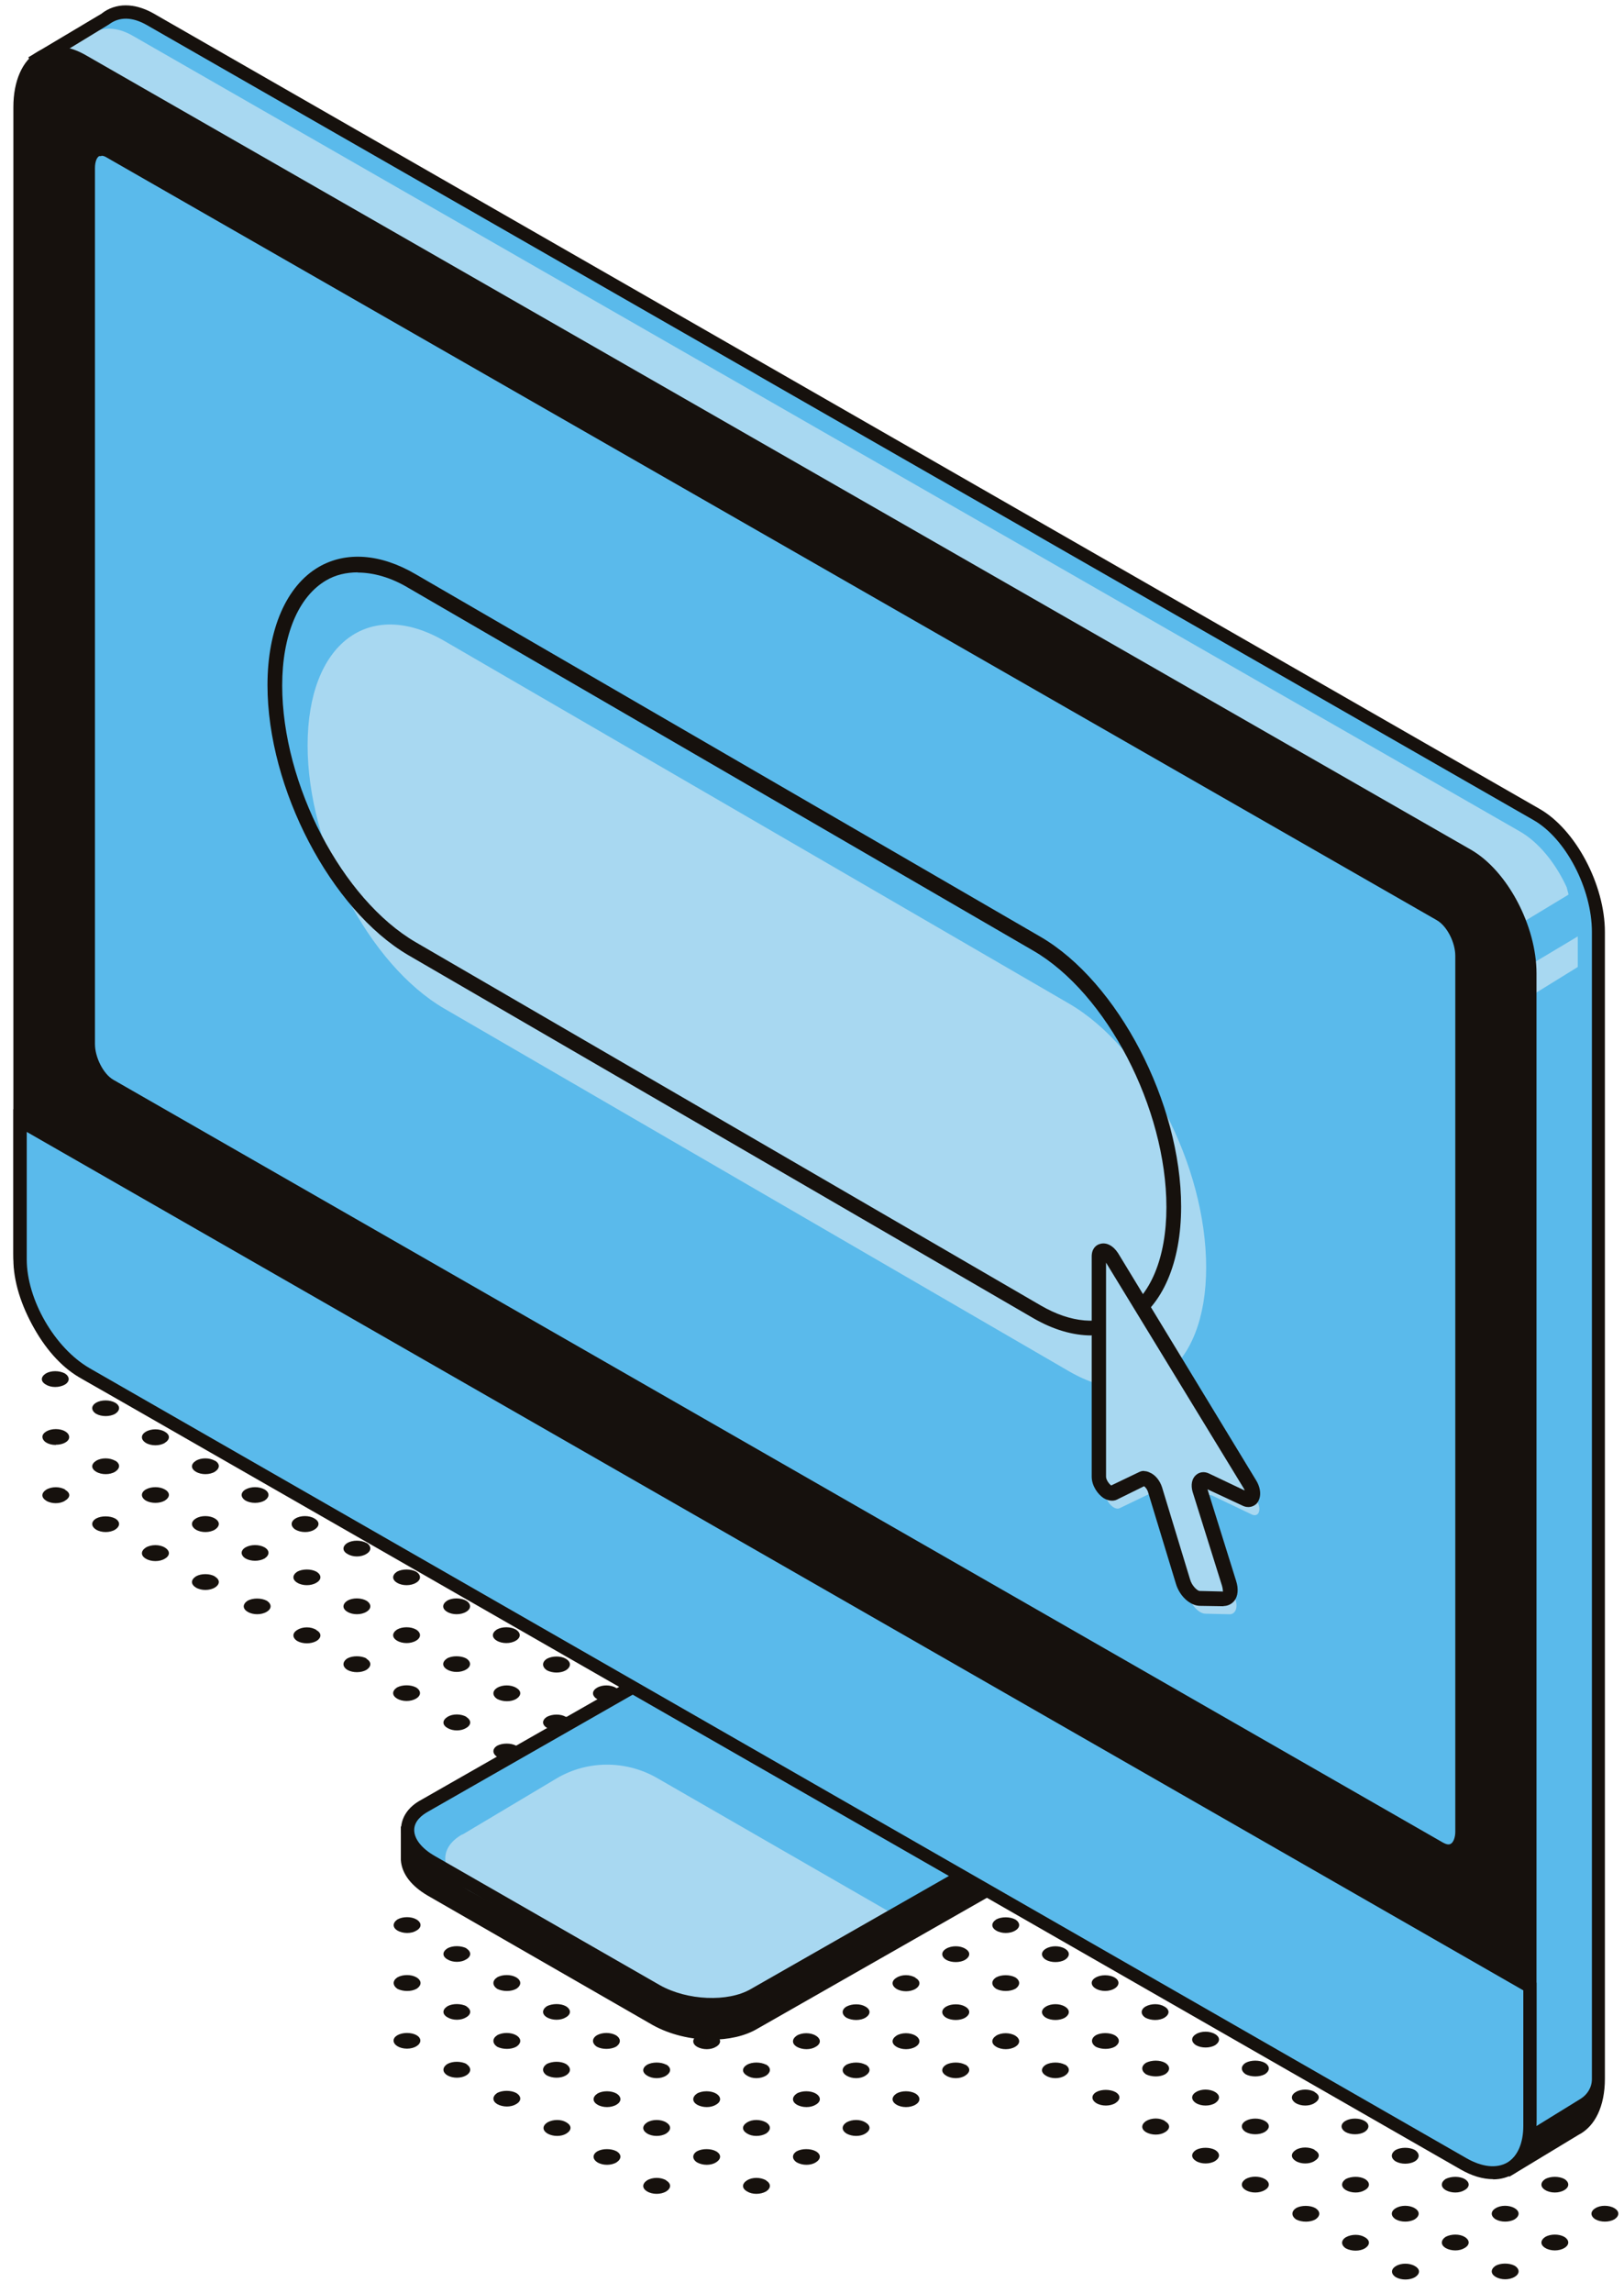 <svg xmlns="http://www.w3.org/2000/svg" width="85" height="120" fill="none"><g clip-path="url(#a)"><path fill="#16110D" d="M11.25 82.5c.27.16.27.4 0 .57-.28.17-.72.17-1 0-.27-.17-.27-.4 0-.58.27-.16.72-.16 1 0zM8.63 80.98c.28.17.28.42 0 .58-.27.17-.72.17-1 0-.27-.16-.27-.4 0-.58.28-.17.73-.17 1 0zM6.03 79.46c.27.16.27.4 0 .58-.28.17-.72.17-1 0-.27-.17-.27-.42 0-.58.27-.15.72-.15 1 0zM3.4 77.95c.3.17.3.4 0 .58-.26.17-.7.17-.98 0-.27-.17-.27-.4 0-.58.28-.17.72-.17 1 0zM55.74 108.03c.27.16.27.4 0 .58-.28.18-.72.18-1 0-.27-.16-.27-.4 0-.57.28-.15.72-.15 1 0zM40.1 114.1c.26.16.26.4 0 .57-.3.17-.73.17-1 0-.28-.16-.28-.4 0-.58.27-.17.7-.17 1 0zM42.7 112.57c.28.16.28.4 0 .58-.27.17-.7.17-1 0-.26-.17-.26-.42 0-.58.27-.15.73-.15 1 0zM45.3 111.06c.28.17.28.4 0 .58-.27.17-.7.17-1 0-.26-.17-.26-.4 0-.58.3-.17.73-.17 1 0zM47.92 109.55c.27.17.27.42 0 .58-.28.17-.72.17-1 0-.27-.16-.27-.4 0-.58.27-.16.72-.16 1 0zM50.52 108.03c.28.16.28.4 0 .58-.27.18-.72.18-1 0-.27-.16-.27-.4 0-.57.28-.15.73-.15 1 0zM53.14 106.52c.27.17.27.42 0 .58-.28.17-.72.17-1 0-.27-.16-.27-.4 0-.58.27-.17.72-.17 1 0zM34.87 114.1c.27.16.27.4 0 .57-.28.17-.72.17-1 0-.27-.16-.27-.4 0-.58.28-.17.72-.17 1 0zM37.48 112.57c.28.16.28.4 0 .58-.27.17-.7.17-1 0-.26-.17-.26-.42 0-.58.27-.15.73-.15 1 0zM40.1 111.06c.26.17.26.4 0 .58-.3.17-.73.17-1 0-.28-.17-.28-.4 0-.58.27-.17.7-.17 1 0zM42.7 109.55c.28.17.28.42 0 .58-.27.17-.7.17-1 0-.26-.16-.26-.4 0-.58.27-.16.73-.16 1 0zM45.3 108.03c.28.16.28.4 0 .58-.27.18-.7.18-1 0-.26-.16-.26-.4 0-.57.3-.15.73-.15 1 0zM47.92 106.52c.27.17.27.42 0 .58-.28.17-.72.17-1 0-.27-.16-.27-.4 0-.58.27-.17.72-.17 1 0zM50.52 105c.28.16.28.4 0 .58-.27.16-.72.16-1 0-.27-.17-.27-.42 0-.58.28-.16.73-.16 1 0zM32.27 112.57c.27.16.27.4 0 .58-.28.17-.72.17-1 0-.27-.17-.27-.42 0-.58.27-.15.72-.15 1 0zM34.87 111.06c.27.17.27.4 0 .58-.28.17-.72.17-1 0-.27-.17-.27-.4 0-.58.28-.17.72-.17 1 0zM37.48 109.55c.28.17.28.42 0 .58-.27.17-.7.17-1 0-.26-.16-.26-.4 0-.58.27-.16.73-.16 1 0zM40.1 108.03c.26.16.26.4 0 .58-.3.18-.73.18-1 0-.28-.16-.28-.4 0-.57.27-.15.7-.15 1 0zM42.7 106.52c.28.17.28.42 0 .58-.27.17-.7.17-1 0-.26-.16-.26-.4 0-.58.27-.17.73-.17 1 0zM45.3 105c.28.16.28.4 0 .58-.27.16-.7.16-1 0-.26-.17-.26-.42 0-.58.3-.16.73-.16 1 0zM47.92 103.5c.27.15.27.4 0 .57-.28.17-.72.17-1 0-.27-.17-.27-.42 0-.58.27-.18.72-.18 1 0zM29.65 111.06c.28.17.28.4 0 .58-.27.17-.7.17-1 0-.27-.17-.27-.4 0-.58.3-.17.73-.17 1 0zM32.27 109.55c.27.17.27.42 0 .58-.28.17-.72.17-1 0-.27-.16-.27-.4 0-.58.27-.16.72-.16 1 0zM34.87 108.03c.27.16.27.4 0 .58-.28.18-.72.18-1 0-.27-.16-.27-.4 0-.57.28-.15.72-.15 1 0zM37.48 106.52c.28.17.28.42 0 .58-.27.17-.7.17-1 0-.26-.16-.26-.4 0-.58.27-.17.73-.17 1 0zM40.1 105c.26.16.26.4 0 .58-.3.16-.73.16-1 0-.28-.17-.28-.42 0-.58.27-.16.7-.16 1 0zM42.7 103.5c.28.15.28.4 0 .57-.27.17-.7.17-1 0-.26-.17-.26-.42 0-.58.27-.18.73-.18 1 0zM45.3 101.97c.28.16.28.4 0 .58-.27.16-.7.16-1 0-.26-.17-.26-.42 0-.58.3-.16.73-.16 1 0zM27.02 109.52c.28.17.28.42 0 .58-.27.17-.7.17-1 0-.26-.16-.26-.4 0-.58.27-.15.73-.15 1 0zM29.62 108c.28.18.28.43 0 .6-.27.16-.7.16-1 0-.26-.17-.26-.42 0-.6.3-.15.73-.15 1 0zM32.24 106.5c.27.17.27.42 0 .6-.28.15-.72.15-1 0-.27-.18-.27-.43 0-.6.28-.16.72-.16 1 0zM34.85 104.98c.28.17.28.42 0 .58-.27.17-.7.17-1 0-.26-.16-.26-.4 0-.58.27-.15.72-.15 1 0zM37.46 103.47c.27.17.27.42 0 .6-.28.15-.72.15-1 0-.27-.18-.27-.43 0-.6.28-.16.72-.16 1 0zM40.07 101.95c.28.17.28.42 0 .58-.27.17-.7.17-1 0-.26-.16-.26-.4 0-.58.27-.15.73-.15 1 0zM42.67 100.44c.28.17.28.42 0 .58-.27.17-.7.17-1 0-.26-.16-.26-.4 0-.58.3-.16.73-.16 1 0zM24.4 108c.28.18.28.43 0 .6-.27.16-.7.16-.98 0-.28-.17-.28-.42 0-.6.27-.15.7-.15 1 0zM27.02 106.5c.28.17.28.42 0 .6-.27.15-.7.15-1 0-.26-.18-.26-.43 0-.6.27-.16.73-.16 1 0zM29.62 104.98c.28.17.28.42 0 .58-.27.17-.7.17-1 0-.26-.16-.26-.4 0-.58.3-.15.73-.15 1 0zM32.24 103.47c.27.17.27.42 0 .6-.28.15-.72.15-1 0-.27-.18-.27-.43 0-.6.28-.16.72-.16 1 0zM34.85 101.95c.28.17.28.42 0 .58-.27.17-.7.17-1 0-.26-.16-.26-.4 0-.58.27-.15.72-.15 1 0zM37.46 100.44c.27.17.27.42 0 .58-.28.17-.72.17-1 0-.27-.16-.27-.4 0-.58.28-.16.72-.16 1 0zM40.07 98.92c.28.17.28.42 0 .58-.27.17-.7.17-1 0-.26-.16-.26-.4 0-.58.27-.15.73-.15 1 0zM21.3 107.2c.4 0 .7-.2.7-.42 0-.23-.3-.4-.7-.4-.38 0-.7.17-.7.4s.32.42.7.42zM24.4 104.98c.28.17.28.42 0 .58-.27.17-.7.17-.98 0-.28-.16-.28-.4 0-.58.27-.15.7-.15 1 0zM27.02 103.47c.28.17.28.42 0 .6-.27.15-.7.15-1 0-.26-.18-.26-.43 0-.6.27-.16.73-.16 1 0zM29.62 101.95c.28.17.28.42 0 .58-.27.17-.7.17-1 0-.26-.16-.26-.4 0-.58.3-.15.73-.15 1 0zM32.24 100.44c.27.17.27.42 0 .58-.28.17-.72.17-1 0-.27-.16-.27-.4 0-.58.28-.16.72-.16 1 0zM34.85 98.92c.28.17.28.42 0 .58-.27.17-.7.17-1 0-.26-.16-.26-.4 0-.58.27-.15.72-.15 1 0zM37.46 97.4c.27.18.27.43 0 .6-.28.16-.72.16-1 0-.27-.17-.27-.42 0-.6.28-.15.72-.15 1 0zM21.8 103.47c.28.17.28.42 0 .6-.27.15-.7.15-1 0-.26-.18-.26-.43 0-.6.28-.16.73-.16 1 0zM24.4 101.95c.28.17.28.42 0 .58-.27.17-.7.17-.98 0-.28-.16-.28-.4 0-.58.27-.15.7-.15 1 0zM27.02 100.44c.28.17.28.42 0 .58-.27.17-.7.17-1 0-.26-.16-.26-.4 0-.58.27-.16.73-.16 1 0zM29.62 98.92c.28.17.28.42 0 .58-.27.17-.7.17-1 0-.26-.16-.26-.4 0-.58.3-.15.73-.15 1 0zM32.24 97.4c.27.18.27.43 0 .6-.28.16-.72.16-1 0-.27-.17-.27-.42 0-.6.28-.15.72-.15 1 0zM34.85 95.9c.28.17.28.42 0 .58-.27.17-.7.17-1 0-.26-.16-.26-.4 0-.58.27-.16.72-.16 1 0zM21.8 100.44c.28.17.28.42 0 .58-.27.17-.7.17-1 0-.26-.16-.26-.4 0-.58.28-.16.73-.16 1 0zM23.41 98.92c.3-.17.73-.17 1 0 .28.17.28.42 0 .58-.27.17-.7.17-.98 0-.28-.15-.28-.4 0-.58zM27.02 97.4c.28.18.28.43 0 .6-.27.16-.7.16-1 0-.26-.17-.26-.42 0-.6.27-.15.73-.15 1 0zM29.62 95.9c.28.17.28.42 0 .58-.27.17-.7.17-1 0-.26-.16-.26-.4 0-.58.3-.16.73-.16 1 0zM32.24 94.38c.27.17.27.42 0 .58-.28.17-.72.17-1 0-.27-.16-.27-.4 0-.58.28-.15.72-.15 1 0zM26.02 94.38c.27-.17.7-.17 1 0 .26.17.26.42 0 .58-.3.17-.73.17-1 0-.28-.15-.28-.4 0-.58zM29.62 92.87c.28.17.28.42 0 .58-.27.17-.7.17-1 0-.26-.16-.26-.4 0-.58.3-.16.73-.16 1 0zM27.02 91.35c.28.16.28.4 0 .58-.27.17-.7.17-1 0-.26-.17-.26-.42 0-.58.27-.15.73-.15 1 0zM24.4 89.84c.28.17.28.42 0 .58-.27.17-.7.17-.98 0-.28-.16-.28-.4 0-.58.27-.17.7-.17 1 0zM21.78 88.3c.27.17.27.42 0 .58-.28.17-.72.17-1 0-.27-.16-.27-.4 0-.58.28-.15.72-.15 1 0zM19.18 86.8c.27.16.27.4 0 .58-.28.16-.72.16-1 0-.27-.17-.27-.42 0-.6.27-.15.72-.15 1 0zM16.56 85.3c.28.15.28.4 0 .57-.28.16-.72.16-1 0-.27-.17-.27-.42 0-.58.28-.18.72-.18 1 0zM13.96 83.76c.27.17.27.42 0 .58-.28.17-.72.17-1 0-.27-.16-.27-.4 0-.58.27-.15.72-.15 1 0zM13.85 80.97c.27.16.27.4 0 .58-.28.16-.72.16-1 0-.27-.17-.27-.42 0-.58.28-.16.72-.16 1 0zM16.46 79.46c.28.16.28.4 0 .58-.27.17-.7.17-1 0-.26-.17-.26-.42 0-.58.27-.17.73-.17 1 0zM19.07 77.94c.27.16.27.4 0 .58-.28.16-.72.16-1 0-.27-.17-.27-.42 0-.58.28-.16.72-.16 1 0zM11.25 79.46c.27.16.27.4 0 .58-.28.17-.72.17-1 0-.27-.17-.27-.42 0-.58.27-.17.72-.17 1 0zM13.85 77.94c.27.16.27.4 0 .58-.28.16-.72.16-1 0-.27-.17-.27-.42 0-.58.28-.16.72-.16 1 0zM15.95 77.13c.4 0 .7-.18.7-.4 0-.24-.3-.43-.7-.43-.38 0-.7.2-.7.42 0 .23.32.4.7.4zM8.63 77.94c.28.16.28.4 0 .58-.27.16-.72.16-1 0-.27-.17-.27-.42 0-.58.28-.16.73-.16 1 0zM11.25 76.43c.27.16.27.4 0 .58-.28.17-.72.17-1 0-.27-.16-.27-.4 0-.57.27-.17.72-.17 1 0zM13.85 74.92c.27.16.27.4 0 .58-.28.17-.72.17-1 0-.27-.17-.27-.42 0-.58.28-.17.72-.17 1 0zM6.03 76.43c.27.16.27.4 0 .58-.28.17-.72.17-1 0-.27-.16-.27-.4 0-.57.27-.17.72-.17 1 0zM8.63 74.92c.28.16.28.4 0 .58-.27.17-.72.17-1 0-.27-.17-.27-.42 0-.58.28-.17.73-.17 1 0zM11.25 73.4c.27.16.27.4 0 .58-.28.16-.72.16-1 0-.27-.17-.27-.42 0-.58.27-.16.72-.16 1 0zM2.92 75.6c.4 0 .7-.18.7-.4 0-.23-.3-.42-.7-.42-.4 0-.7.2-.7.4 0 .24.3.43.7.43zM6.03 73.4c.27.16.27.4 0 .58-.28.16-.72.16-1 0-.27-.17-.27-.42 0-.58.27-.16.72-.16 1 0zM8.63 71.9c.28.15.28.4 0 .57-.27.16-.72.16-1 0-.27-.17-.27-.42 0-.58.28-.18.73-.18 1 0zM3.4 71.87c.26.17.26.42 0 .58-.3.17-.73.17-1 0-.28-.16-.28-.4 0-.58.27-.16.7-.16 1 0zM6 70.35c.28.17.28.42 0 .58-.27.17-.7.17-1 0-.28-.16.73-.73 1-.58zM58.35 106.5c.28.17.28.42 0 .6-.27.15-.7.15-1 0-.26-.18-.26-.43 0-.6.27-.15.73-.15 1 0zM60.95 105c.28.16.28.4 0 .58-.27.16-.7.16-1 0-.26-.17-.26-.42 0-.58.3-.17.73-.17 1 0zM63.57 103.47c.28.17.28.42 0 .6-.27.15-.72.15-1 0-.27-.18-.27-.43 0-.6.27-.15.73-.15 1 0zM66.17 101.97c.28.16.28.4 0 .58-.27.16-.7.16-1 0-.26-.17-.26-.42 0-.58.3-.17.73-.17 1 0zM55.74 105c.27.16.27.4 0 .58-.28.16-.72.16-1 0-.27-.17-.27-.42 0-.58.28-.17.72-.17 1 0zM57.84 104.18c.4 0 .7-.2.7-.42 0-.22-.3-.4-.7-.4-.38 0-.7.18-.7.4 0 .23.32.42.7.42zM60.95 101.97c.28.16.28.4 0 .58-.27.16-.7.16-1 0-.26-.17-.26-.42 0-.58.3-.17.73-.17 1 0zM63.57 100.44c.28.17.28.42 0 .58-.27.17-.72.17-1 0-.27-.16-.27-.4 0-.58.27-.15.73-.15 1 0zM53.14 103.47c.27.17.27.42 0 .6-.28.15-.72.15-1 0-.27-.18-.27-.43 0-.6.27-.15.72-.15 1 0zM55.74 101.97c.27.16.27.4 0 .58-.28.16-.72.16-1 0-.27-.17-.27-.42 0-.58.28-.17.72-.17 1 0zM57.84 101.15c.4 0 .7-.2.7-.42 0-.23-.3-.4-.7-.4-.38 0-.7.17-.7.4s.32.42.7.42zM60.95 98.93c.28.17.28.42 0 .6-.27.15-.7.15-1 0-.26-.18-.26-.43 0-.6.3-.16.73-.16 1 0zM50.52 101.97c.28.16.28.4 0 .58-.27.16-.72.16-1 0-.27-.17-.27-.42 0-.58.28-.17.73-.17 1 0zM53.14 100.44c.27.17.27.42 0 .58-.28.17-.72.17-1 0-.27-.16-.27-.4 0-.58.27-.15.72-.15 1 0zM55.74 98.93c.27.17.27.42 0 .6-.28.15-.72.15-1 0-.27-.18-.27-.43 0-.6.28-.16.72-.16 1 0zM58.35 97.43c.28.16.28.4 0 .58-.27.17-.7.17-1 0-.26-.16-.26-.4 0-.57.27-.17.73-.17 1 0zM60.95 96.48c-.27.17-.7.17-1 0-.26-.16-.26-.4 0-.58.3-.15 1.28.42 1 .58zM47.92 100.44c.27.17.27.42 0 .58-.28.17-.72.17-1 0-.27-.16-.27-.4 0-.58.27-.15.72-.15 1 0zM50.52 98.93c.28.17.28.42 0 .6-.27.15-.72.15-1 0-.27-.18-.27-.43 0-.6.28-.16.73-.16 1 0zM53.14 97.43c.27.16.27.4 0 .58-.28.17-.72.17-1 0-.27-.16-.27-.4 0-.57.27-.17.72-.17 1 0zM55.74 95.9c.27.17.27.42 0 .58-.28.17-.72.17-1 0-.27-.16-.27-.4 0-.58.28-.15.72-.15 1 0zM58.35 94.98c-.27.16-.7.16-1 0-.26-.17-.26-.42 0-.6.27-.15 1.28.43 1 .6zM45.28 98.92c.27.17.27.42 0 .58-.28.17-.72.17-1 0-.27-.16-.27-.4 0-.58.28-.17.72-.17 1 0zM47.9 97.4c.27.16.27.4 0 .58-.28.17-.72.17-1 0s-.28-.42 0-.58c.28-.15.72-.15 1 0zM50 96.6c.4 0 .7-.2.7-.42 0-.23-.3-.42-.7-.42-.4 0-.7.2-.7.42 0 .23.3.4.7.4zM53.1 94.38c.28.17.28.42 0 .58-.27.17-.7.17-.98 0-.28-.16-.28-.4 0-.58.27-.17.7-.17 1 0zM55.72 93.44c-.27.16-.7.16-1 0-.26-.17-.26-.42 0-.58.27-.16 1.28.4 1 .58zM42.67 97.4c.28.16.28.4 0 .58-.27.17-.7.17-1 0-.26-.17-.26-.42 0-.58.27-.15.73-.15 1 0zM45.28 95.9c.27.15.27.4 0 .57-.28.17-.72.17-1 0-.27-.17-.27-.42 0-.58.28-.18.72-.18 1 0zM47.9 94.38c.27.17.27.42 0 .58-.28.17-.72.17-1 0-.28-.16-.28-.4 0-.58.28-.17.72-.17 1 0zM50.5 92.86c.27.16.27.4 0 .58-.28.16-.72.16-1 0-.27-.17-.27-.42 0-.58.28-.15.72-.15 1 0zM53.1 91.93c-.27.17-.7.17-.98 0s-.28-.42 0-.58c.27-.17 1.26.4 1 .58zM40.06 95.9c.27.15.27.4 0 .57-.28.17-.72.17-1 0-.27-.17-.27-.42 0-.58.28-.18.72-.18 1 0zM42.67 94.38c.28.17.28.42 0 .58-.27.17-.7.17-1 0-.26-.16-.26-.4 0-.58.27-.17.73-.17 1 0zM45.28 92.86c.27.16.27.4 0 .58-.28.16-.72.16-1 0-.27-.17-.27-.42 0-.58.28-.15.72-.15 1 0zM47.9 91.35c.27.16.27.4 0 .58-.28.17-.72.17-1 0s-.28-.42 0-.58c.28-.17.72-.17 1 0zM50.5 90.4c-.28.17-.72.17-1 0-.27-.16-.27-.4 0-.57.28-.16 1.28.43 1 .58zM37.46 94.38c.27.17.27.42 0 .58-.28.17-.72.17-1 0-.27-.16-.27-.4 0-.58.27-.17.72-.17 1 0zM40.06 92.86c.27.16.27.4 0 .58-.28.16-.72.16-1 0-.27-.17-.27-.42 0-.58.28-.15.72-.15 1 0zM42.67 91.35c.28.16.28.4 0 .58-.27.17-.7.17-1 0-.26-.17-.26-.42 0-.58.27-.17.73-.17 1 0zM45.28 89.83c.27.16.27.4 0 .58-.28.17-.72.17-1 0-.27-.16-.27-.4 0-.57.28-.16.72-.16 1 0zM47.9 88.9c-.28.16-.72.16-1 0-.28-.17-.28-.42 0-.58.28-.17 1.27.4 1 .58zM34.84 92.86c.28.16.28.4 0 .58-.27.16-.72.16-1 0-.27-.17-.27-.42 0-.58.28-.15.73-.15 1 0zM37.46 91.35c.27.16.27.4 0 .58-.28.17-.72.17-1 0-.27-.17-.27-.42 0-.58.27-.17.72-.17 1 0zM40.06 89.83c.27.16.27.4 0 .58-.28.17-.72.17-1 0-.27-.16-.27-.4 0-.57.28-.16.72-.16 1 0zM42.67 88.32c.28.16.28.4 0 .58-.27.16-.7.16-1 0-.26-.17-.26-.42 0-.58.27-.17.73-.17 1 0zM45.28 87.38c-.28.16-.72.16-1 0-.27-.17-.27-.42 0-.6.28-.14 1.27.44 1 .6zM32.24 91.35c.27.16.27.4 0 .58-.28.17-.72.17-1 0-.27-.17-.27-.42 0-.58.27-.17.72-.17 1 0zM34.84 89.83c.28.16.28.4 0 .58-.27.17-.72.17-1 0-.27-.16-.27-.4 0-.57.28-.16.73-.16 1 0zM37.46 88.32c.27.16.27.4 0 .58-.28.16-.72.16-1 0-.27-.17-.27-.42 0-.58.27-.17.72-.17 1 0zM40.06 86.8c.27.16.27.4 0 .58-.28.16-.72.16-1 0-.27-.17-.27-.42 0-.6.28-.14.72-.14 1 0zM42.67 85.87c-.27.16-.7.16-1 0-.26-.17-.26-.42 0-.58.27-.17 1.28.4 1 .57zM29.62 89.83c.28.16.28.4 0 .58-.27.17-.7.17-1 0-.26-.16-.26-.4 0-.57.3-.16.73-.16 1 0zM32.24 88.32c.27.16.27.4 0 .58-.28.16-.72.16-1 0-.27-.17-.27-.42 0-.58.27-.17.72-.17 1 0zM34.84 86.8c.28.16.28.4 0 .58-.27.16-.72.16-1 0-.27-.17-.27-.42 0-.6.28-.14.73-.14 1 0zM36.96 86c.4 0 .7-.2.7-.42 0-.23-.3-.42-.7-.42-.4 0-.7.2-.7.42 0 .23.3.4.7.4zM27.02 88.32c.28.16.28.4 0 .58-.27.16-.7.16-1 0-.26-.17-.26-.42 0-.58.27-.17.73-.17 1 0zM29.62 86.8c.28.17.28.42 0 .6-.27.16-.7.16-1 0-.26-.18-.26-.43 0-.6.3-.16.73-.16 1 0zM32.24 85.3c.27.15.27.4 0 .57-.28.16-.72.16-1 0-.27-.17-.27-.42 0-.58.27-.17.72-.17 1 0zM34.84 83.78c.28.16.28.4 0 .58-.27.16-.72.16-1 0-.27-.17-.27-.42 0-.58.28-.17.73-.17 1 0zM24.4 86.78c.27.17.27.42 0 .58-.28.17-.72.17-1 0-.27-.16-.27-.4 0-.58.26-.15.72-.15 1 0zM27 85.27c.27.17.27.42 0 .58-.28.17-.72.17-1 0-.27-.16-.27-.4 0-.58.28-.16.72-.16 1 0zM29.6 83.76c.3.17.3.42 0 .58-.27.17-.7.17-.98 0-.28-.16-.28-.4 0-.58.26-.16.7-.16 1 0zM32.2 82.24c.3.17.3.42 0 .58-.26.17-.7.17-.98 0-.28-.16-.28-.4 0-.58.28-.15.72-.15 1 0zM21.78 85.27c.27.17.27.42 0 .58-.28.17-.72.17-1 0-.27-.16-.27-.4 0-.58.28-.16.72-.16 1 0zM24.4 83.76c.27.17.27.42 0 .58-.28.17-.72.17-1 0-.27-.16-.27-.4 0-.58.26-.16.72-.16 1 0zM27 82.24c.27.17.27.42 0 .58-.28.17-.72.17-1 0-.27-.16-.27-.4 0-.58.28-.15.72-.15 1 0zM29.1 81.44c.4 0 .7-.2.7-.42 0-.23-.3-.4-.7-.4-.4 0-.7.17-.7.4s.3.42.7.42zM19.18 83.76c.27.17.27.42 0 .58-.28.17-.72.17-1 0-.27-.16-.27-.4 0-.58.27-.16.72-.16 1 0zM21.78 82.24c.27.17.27.42 0 .58-.28.17-.72.17-1 0-.27-.16-.27-.4 0-.58.28-.15.72-.15 1 0zM24.4 80.73c.27.17.27.42 0 .58-.28.18-.72.18-1 0-.27-.15-.27-.4 0-.57.26-.16.72-.16 1 0zM27 79.2c.27.17.27.42 0 .6-.28.16-.72.16-1 0-.27-.18-.27-.42 0-.6.28-.14.72-.14 1 0 .27.17-.28-.14 0 0zM16.56 82.24c.28.17.28.42 0 .58-.28.17-.72.17-1 0-.27-.16-.27-.4 0-.58.28-.15.72-.15 1 0zM19.18 80.73c.27.17.27.42 0 .58-.28.18-.72.18-1 0-.27-.15-.27-.4 0-.57.27-.16.72-.16 1 0zM21.78 79.2c.27.17.27.42 0 .6-.28.16-.72.16-1 0-.27-.18-.27-.42 0-.6.28-.14.72-.14 1 0zM74.06 118.58c.28.16.28.4 0 .58-.28.16-.72.16-1 0-.27-.17-.27-.42 0-.58.27-.17.72-.17 1 0zM71.44 117.07c.28.16.28.4 0 .58-.27.16-.7.16-1 0-.26-.17-.26-.42 0-.58.3-.17.73-.17 1 0zM63.6 112.5c.27.17.27.4 0 .58-.28.17-.72.17-1 0-.27-.17-.27-.4 0-.58.27-.15.72-.15 1 0zM60.98 111c.28.16.28.4 0 .57-.27.17-.7.17-1 0-.26-.16-.26-.4 0-.58.3-.18.73-.18 1 0zM58.38 109.47c.28.16.28.4 0 .58-.28.17-.72.17-1 0-.27-.17-.27-.42 0-.58.27-.15.72-.15 1 0zM68.84 115.54c.28.17.28.42 0 .6-.27.15-.7.15-1 0-.26-.18-.26-.43 0-.6.27-.15.73-.15 1 0zM66.2 114.02c.28.17.28.42 0 .58-.28.17-.72.17-1 0-.27-.16-.27-.4 0-.58.28-.16.72-.16 1 0zM79.28 118.56c.27.17.27.42 0 .58-.28.17-.72.17-1 0-.27-.16-.27-.4 0-.58.27-.15.72-.15 1 0zM81.88 117.05c.27.17.27.42 0 .58-.28.17-.72.17-1 0-.27-.16-.27-.4 0-.58.28-.16.72-.16 1 0zM84.5 115.55c.27.16.27.4 0 .58-.28.16-.72.16-1 0-.27-.17-.27-.42 0-.58.26-.17.72-.17 1 0zM76.66 117.05c.28.17.28.42 0 .58-.27.17-.7.17-1 0-.26-.16-.26-.4 0-.58.3-.16.73-.16 1 0zM79.28 115.55c.27.16.27.4 0 .58-.28.16-.72.16-1 0-.27-.17-.27-.42 0-.58.27-.17.72-.17 1 0zM81.88 114.02c.27.17.27.42 0 .58-.28.17-.72.17-1 0-.27-.16-.27-.4 0-.58.28-.15.72-.15 1 0zM74.05 115.55c.27.16.27.4 0 .58-.28.16-.72.16-1 0-.27-.17-.27-.42 0-.58.28-.17.72-.17 1 0zM76.66 114.02c.28.17.28.42 0 .58-.27.17-.7.17-1 0-.26-.16-.26-.4 0-.58.3-.15.73-.15 1 0zM71.44 114.02c.28.17.28.42 0 .58-.27.17-.7.17-1 0-.26-.16-.26-.4 0-.58.3-.15.73-.15 1 0zM74.05 112.5c.27.18.27.43 0 .6-.28.16-.72.16-1 0-.27-.17-.27-.42 0-.6.28-.15.72-.15 1 0zM68.8 112.5c.3.17.3.4 0 .58-.26.17-.7.17-.98 0-.27-.17-.27-.4 0-.58.27-.17.72-.17 1 0zM71.42 110.98c.27.16.27.4 0 .58-.28.16-.72.16-1 0-.27-.17-.27-.42 0-.58.28-.16.72-.16 1 0zM74.03 109.47c.28.16.28.4 0 .58-.27.17-.7.17-1 0-.26-.17-.26-.42 0-.58.27-.17.73-.17 1 0zM66.2 110.98c.28.16.28.4 0 .58-.28.16-.72.16-1 0-.27-.17-.27-.42 0-.58.28-.16.72-.16 1 0zM68.8 109.47c.3.16.3.4 0 .58-.26.17-.7.17-.98 0-.27-.17-.27-.42 0-.58.27-.17.72-.17 1 0zM71.42 107.94c.27.17.27.42 0 .6-.28.15-.72.15-1 0-.27-.18-.27-.43 0-.6.28-.15.72-.15 1 0zM63.6 109.47c.27.16.27.4 0 .58-.28.17-.72.17-1 0-.27-.17-.27-.42 0-.58.27-.17.72-.17 1 0zM66.2 107.94c.28.17.28.42 0 .6-.28.15-.72.15-1 0-.27-.18-.27-.43 0-.6.28-.15.72-.15 1 0zM68.8 106.44c.3.16.3.4 0 .58-.26.16-.7.16-.98 0-.27-.17-.27-.42 0-.58.27-.17.72-.17 1 0zM60.98 107.94c.28.17.28.42 0 .6-.27.15-.7.15-1 0-.26-.18-.26-.43 0-.6.3-.15.73-.15 1 0zM63.6 106.44c.27.16.27.4 0 .58-.28.16-.72.16-1 0-.27-.17-.27-.42 0-.58.27-.17.72-.17 1 0zM66.2 104.9c.28.18.28.43 0 .6-.28.16-.72.16-1 0-.27-.17-.27-.42 0-.6.28-.14.72-.14 1 0zM68.8 104c-.26.15-.7.15-.98 0-.27-.18-.27-.43 0-.6.28-.16.72-.16 1 0 .27.17.27.42 0 .6z"/><path fill="#5ABAEB" d="M80.4 42.6L7.87 1.03C6.96.5 6.12.52 5.56.97L1.97 3.12 4.6 6.88v56.56c0 2.37 1.46 5.12 3.25 6.15l67.74 38.84 3.47 5 3.36-2.02c.73-.37 1.2-1.3 1.2-2.64v-60c.02-2.4-1.43-5.15-3.22-6.17z"/><path fill="#A8D8F1" d="M63.24 39.6L2.94 5.7l-.96-2.22 2.7-1.62c.58-.47 1.4-.5 2.3.03l72.54 41.6c1 .56 1.9 1.67 2.48 2.94l.1.38-4.3 2.6-14.56-9.8zM82.58 49l-3.9 2.33.34 1.47 3.56-2.2V49z"/><path fill="#16110D" d="M5.33.7c.73-.56 1.7-.56 2.7 0l72.54 41.62C82.47 43.4 84 46.3 84 48.77v60c0 1.45-.52 2.5-1.38 2.94L79 113.9l-3.65-5.2L7.7 69.9c-1.9-1.1-3.42-3.98-3.42-6.46V7l-2.8-4L5.34.7zm-.38 6.07v56.67c0 2.26 1.38 4.9 3.07 5.86l67.75 38.85 3.4 4.83.74-.43.15-1.08 2.66-1.64c.36-.22.6-.6.6-1.04 0 0 0 0 0-.02v-60c0-2.27-1.37-4.9-3.06-5.86L7.7 1.32c-.76-.44-1.45-.46-2-.04L2.5 3.23l2.47 3.54zM25.47 93.73l14.7-8.4c1.44-.82 3.83-.72 5.46.2l8.95 5.14 4.26 1.9v1.96h-.05c-.1.5-.46.96-1.04 1.3l-18.13 10.34c-.65.38-1.5.56-2.4.56-1.05 0-2.17-.27-3.05-.76L22.4 99.2c-.86-.5-1.37-1.14-1.42-1.87 0-.06 0-.13 0-.15v-1.6l4.5-1.85z"/><path fill="#5ABAEB" d="M57.6 94.02l-18.13 10.35c-1.3.75-3.6.65-5.1-.2l-11.8-6.76c-1.5-.86-1.67-2.16-.37-2.92l18.13-10.36c1.3-.74 3.6-.65 5.1.2l11.8 6.77c1.5.86 1.67 2.17.37 2.92z"/><path fill="#A8D8F1" d="M24.2 96l4.93-2.94c1.6-.95 3.6-.96 5.23-.04l12.33 7.1-7.45 4.27c-1.3.73-3.6.64-5.1-.22l-9.57-5.23c-1.52-.9-1.7-2.2-.38-2.95z"/><path fill="#16110D" d="M37.25 105.23c.9 0 1.75-.18 2.4-.55l18.13-10.36c.68-.38 1.06-.95 1.06-1.57 0-.72-.53-1.44-1.42-1.96l-11.8-6.76c-1.6-.93-4-1.02-5.44-.2L22.05 94.18c-.7.37-1.06.94-1.06 1.56 0 .72.52 1.44 1.4 1.96l11.8 6.75c.88.5 2 .76 3.05.76zm20.18-11.5L39.3 104.08c-1.2.7-3.34.6-4.76-.2l-11.78-6.76c-.7-.4-1.08-.9-1.08-1.36 0-.47.4-.78.72-.96l18.13-10.36c1.2-.7 3.36-.6 4.76.2l11.77 6.76c.7.4 1.08.9 1.08 1.36-.02.46-.4.78-.72.97zM1.98 2.7c.7-.4 1.58-.34 2.48.17L77 44.47c1.9 1.1 3.42 3.98 3.42 6.46v60c0 1.35-.54 1.94-1 2.2-.28.17-.64.27-1.02.27-.62 0-1.33-.22-2.07-.64l-72.2-40.7C2.22 70.95.7 68.07.7 65.6v-60c0-1.36.47-2.43 1.28-2.9z"/><path fill="#5ABAEB" d="M1.05 58.63v7.26c0 2.2 1.55 4.88 3.48 6L76.6 113.2c1.92 1.1 3.48.2 3.48-2v-7.26L1.05 58.63z"/><path fill="#16110D" d="M78.15 114.04c.4 0 .76-.1 1.1-.3.74-.44 1.17-1.34 1.17-2.53v-7.46l-.18-.1L.7 58.04v7.85c0 2.3 1.64 5.13 3.66 6.3l72.07 41.32c.6.35 1.18.52 1.72.52zm1.58-9.9v7.1c0 .9-.3 1.6-.84 1.92-.56.32-1.32.24-2.14-.23L4.7 71.6c-1.84-1.06-3.3-3.6-3.3-5.7v-6.67l78.33 44.92z"/><path fill="#5ABAEB" d="M75.37 96.7L5.77 56.8c-.64-.36-1.15-1.33-1.15-2.17V8.8c0-.84.5-1.22 1.15-.86l69.6 39.9c.63.36 1.14 1.33 1.14 2.18v45.83c0 .84-.5 1.23-1.13.86z"/><path fill="#16110D" d="M75.82 97.2c.17 0 .33-.05.47-.13.35-.2.55-.66.55-1.22V50.03c0-.96-.57-2.05-1.32-2.46L5.93 7.65c-.38-.23-.77-.25-1.1-.06-.36.2-.55.64-.55 1.2v45.83c0 .95.58 2.04 1.32 2.46L75.2 97c.2.13.42.2.62.2zM5.32 8.15c.1 0 .2.05.28.1l69.6 39.9c.53.3.97 1.16.97 1.87v45.83c0 .3-.1.54-.22.62-.14.1-.32 0-.42-.05L5.93 56.5c-.52-.3-.96-1.17-.96-1.87V8.8c0-.3.08-.55.22-.63.02 0 .06 0 .1 0z"/><path fill="#A8D8F1" d="M55.96 71.76l-32.7-18.98C19.3 50.48 16.1 44.3 16.1 39c0-5.32 3.2-7.75 7.16-5.46l32.7 18.98c3.96 2.3 7.17 8.47 7.17 13.8 0 5.3-3.2 7.74-7.17 5.44z"/><path fill="#16110D" d="M57.13 69.88c-.97 0-2-.3-3.04-.9l-32.72-19C17.32 47.6 14 41.27 14 35.85c0-2.94 1-5.2 2.68-6.18 1.43-.83 3.24-.7 5.08.38l32.7 18.97c4.06 2.36 7.36 8.7 7.36 14.12 0 2.94-.98 5.2-2.67 6.18-.6.37-1.3.55-2.02.55zm-38.4-39.93c-.6 0-1.17.13-1.66.42-1.45.85-2.3 2.86-2.3 5.5 0 5.18 3.14 11.2 7 13.44l32.7 19c1.58.92 3.1 1.05 4.3.36 1.44-.84 2.28-2.85 2.28-5.5 0-5.17-3.12-11.2-6.98-13.43l-32.7-18.98c-.9-.54-1.82-.8-2.65-.8z"/><path fill="#A8D8F1" d="M57.84 66.54V78.1c0 .44.47.96.76.82l1.5-.72c.2-.1.54.18.66.54l1.46 4.8c.15.5.55.9.88.9l1.26.03c.3 0 .45-.35.3-.8l-1.53-4.93c-.1-.36.05-.6.34-.47l2.03.97c.4.2.56-.28.26-.76l-7.24-11.9c-.26-.42-.68-.45-.68-.04z"/><path fill="#16110D" d="M64.05 84.05l-1.26-.02c-.52-.02-1.06-.52-1.25-1.18l-1.46-4.8c-.05-.14-.14-.24-.2-.28l-1.42.7c-.2.1-.47.06-.7-.08-.3-.2-.62-.64-.62-1.12V65.74c0-.4.23-.6.44-.65.33-.1.7.1.95.5l7.22 11.88c.26.43.28.9.03 1.2-.15.16-.44.28-.78.1l-1.8-.84 1.5 4.8c.13.4.1.8-.1 1.04-.13.16-.33.27-.57.27zm-4.16-7.07c.1 0 .2.03.28.07.3.12.54.43.65.77l1.46 4.8c.1.38.4.62.5.63l1.24.03c-.03-.02 0-.1-.06-.3l-1.54-4.92c-.1-.36-.04-.68.17-.87.2-.18.46-.2.7-.08l1.85.88c0-.04-.02-.06-.05-.12l-7.2-11.8v11.2c0 .18.18.4.27.46l1.46-.7c.1-.05.18-.06.26-.06z"/><path d="M22.22 44.3c-.17-.08-.25-.24-.25-.43V37.9c0-.2.08-.26.25-.16l1.25.73c2.05 1.2 2.88 2.62 2.88 4.96 0 2.35-.83 2.8-2.88 1.62l-1.25-.74zm1.25.1c1.62.94 2.27.56 2.27-1.32 0-1.88-.65-3.02-2.27-3.96l-.92-.54v5.3l.92.52zM27.56 47.4c-.17-.08-.25-.24-.25-.43v-6c0-.2.1-.24.26-.15l2.78 1.6c.16.1.25.26.25.45v.06c0 .2-.1.25-.26.15l-2.45-1.42v1.84l2.3 1.33c.15.1.24.24.24.44v.05c0 .2-.1.25-.25.16l-2.3-1.33v2.8l2.44 1.42c.16.1.25.25.25.44v.07c0 .2-.1.25-.26.15l-2.78-1.6zM32.03 50c-.16-.1-.25-.25-.25-.44v-5.98c0-.2.1-.25.25-.15l.07.04c.17.1.25.25.25.44v5.65l2.35 1.37c.17.1.25.24.25.44v.05c0 .2-.08.26-.25.17L32.03 50zM36.1 52.37c-.17-.1-.25-.25-.25-.44v-5.98c0-.2.08-.25.24-.16l.06.04c.17.1.25.24.25.44v5.98c0 .2-.07.25-.24.15l-.07-.03zM39.66 54.43c-.15-.08-.24-.2-.3-.4l-2.17-7.27c-.1-.25 0-.34.2-.23l.08.05c.16.1.24.2.3.4l2 6.65 1.98-4.32c.06-.1.14-.14.3-.05l.1.06c.18.12.27.3.18.47l-2.17 4.73c-.06.13-.14.15-.3.06l-.2-.13zM43.35 56.58c-.17-.1-.25-.25-.25-.45v-5.98c0-.2.08-.24.25-.15l2.78 1.6c.16.1.25.26.25.45v.06c0 .2-.1.26-.25.16l-2.45-1.43v1.84l2.3 1.33c.16.1.24.25.24.45v.05c0 .2-.08.25-.24.15l-2.3-1.33v2.8l2.45 1.43c.16.1.25.25.25.44v.04c0 .2-.1.25-.25.16l-2.78-1.62zM47.67 59.08c-.16-.1-.25-.25-.25-.44v-5.98c0-.2.1-.25.25-.15l1.6.93c1.07.63 1.8 1.87 1.8 3.1 0 1.03-.5 1.47-1.3 1.22l1.5 3.06c.13.3.06.4-.16.3l-.17-.12c-.13-.08-.22-.18-.3-.36l-1.57-3.23-1.06-.62v2.2c0 .2-.08.24-.25.14l-.08-.04zm1.6-2.2c.7.42 1.2.14 1.2-.7 0-.85-.47-1.68-1.2-2.1L48 53.3v2.8l1.27.76z"/></g><defs><clipPath id="a"><path fill="#fff" d="M.7.28h84v119H.7z"/></clipPath></defs></svg>